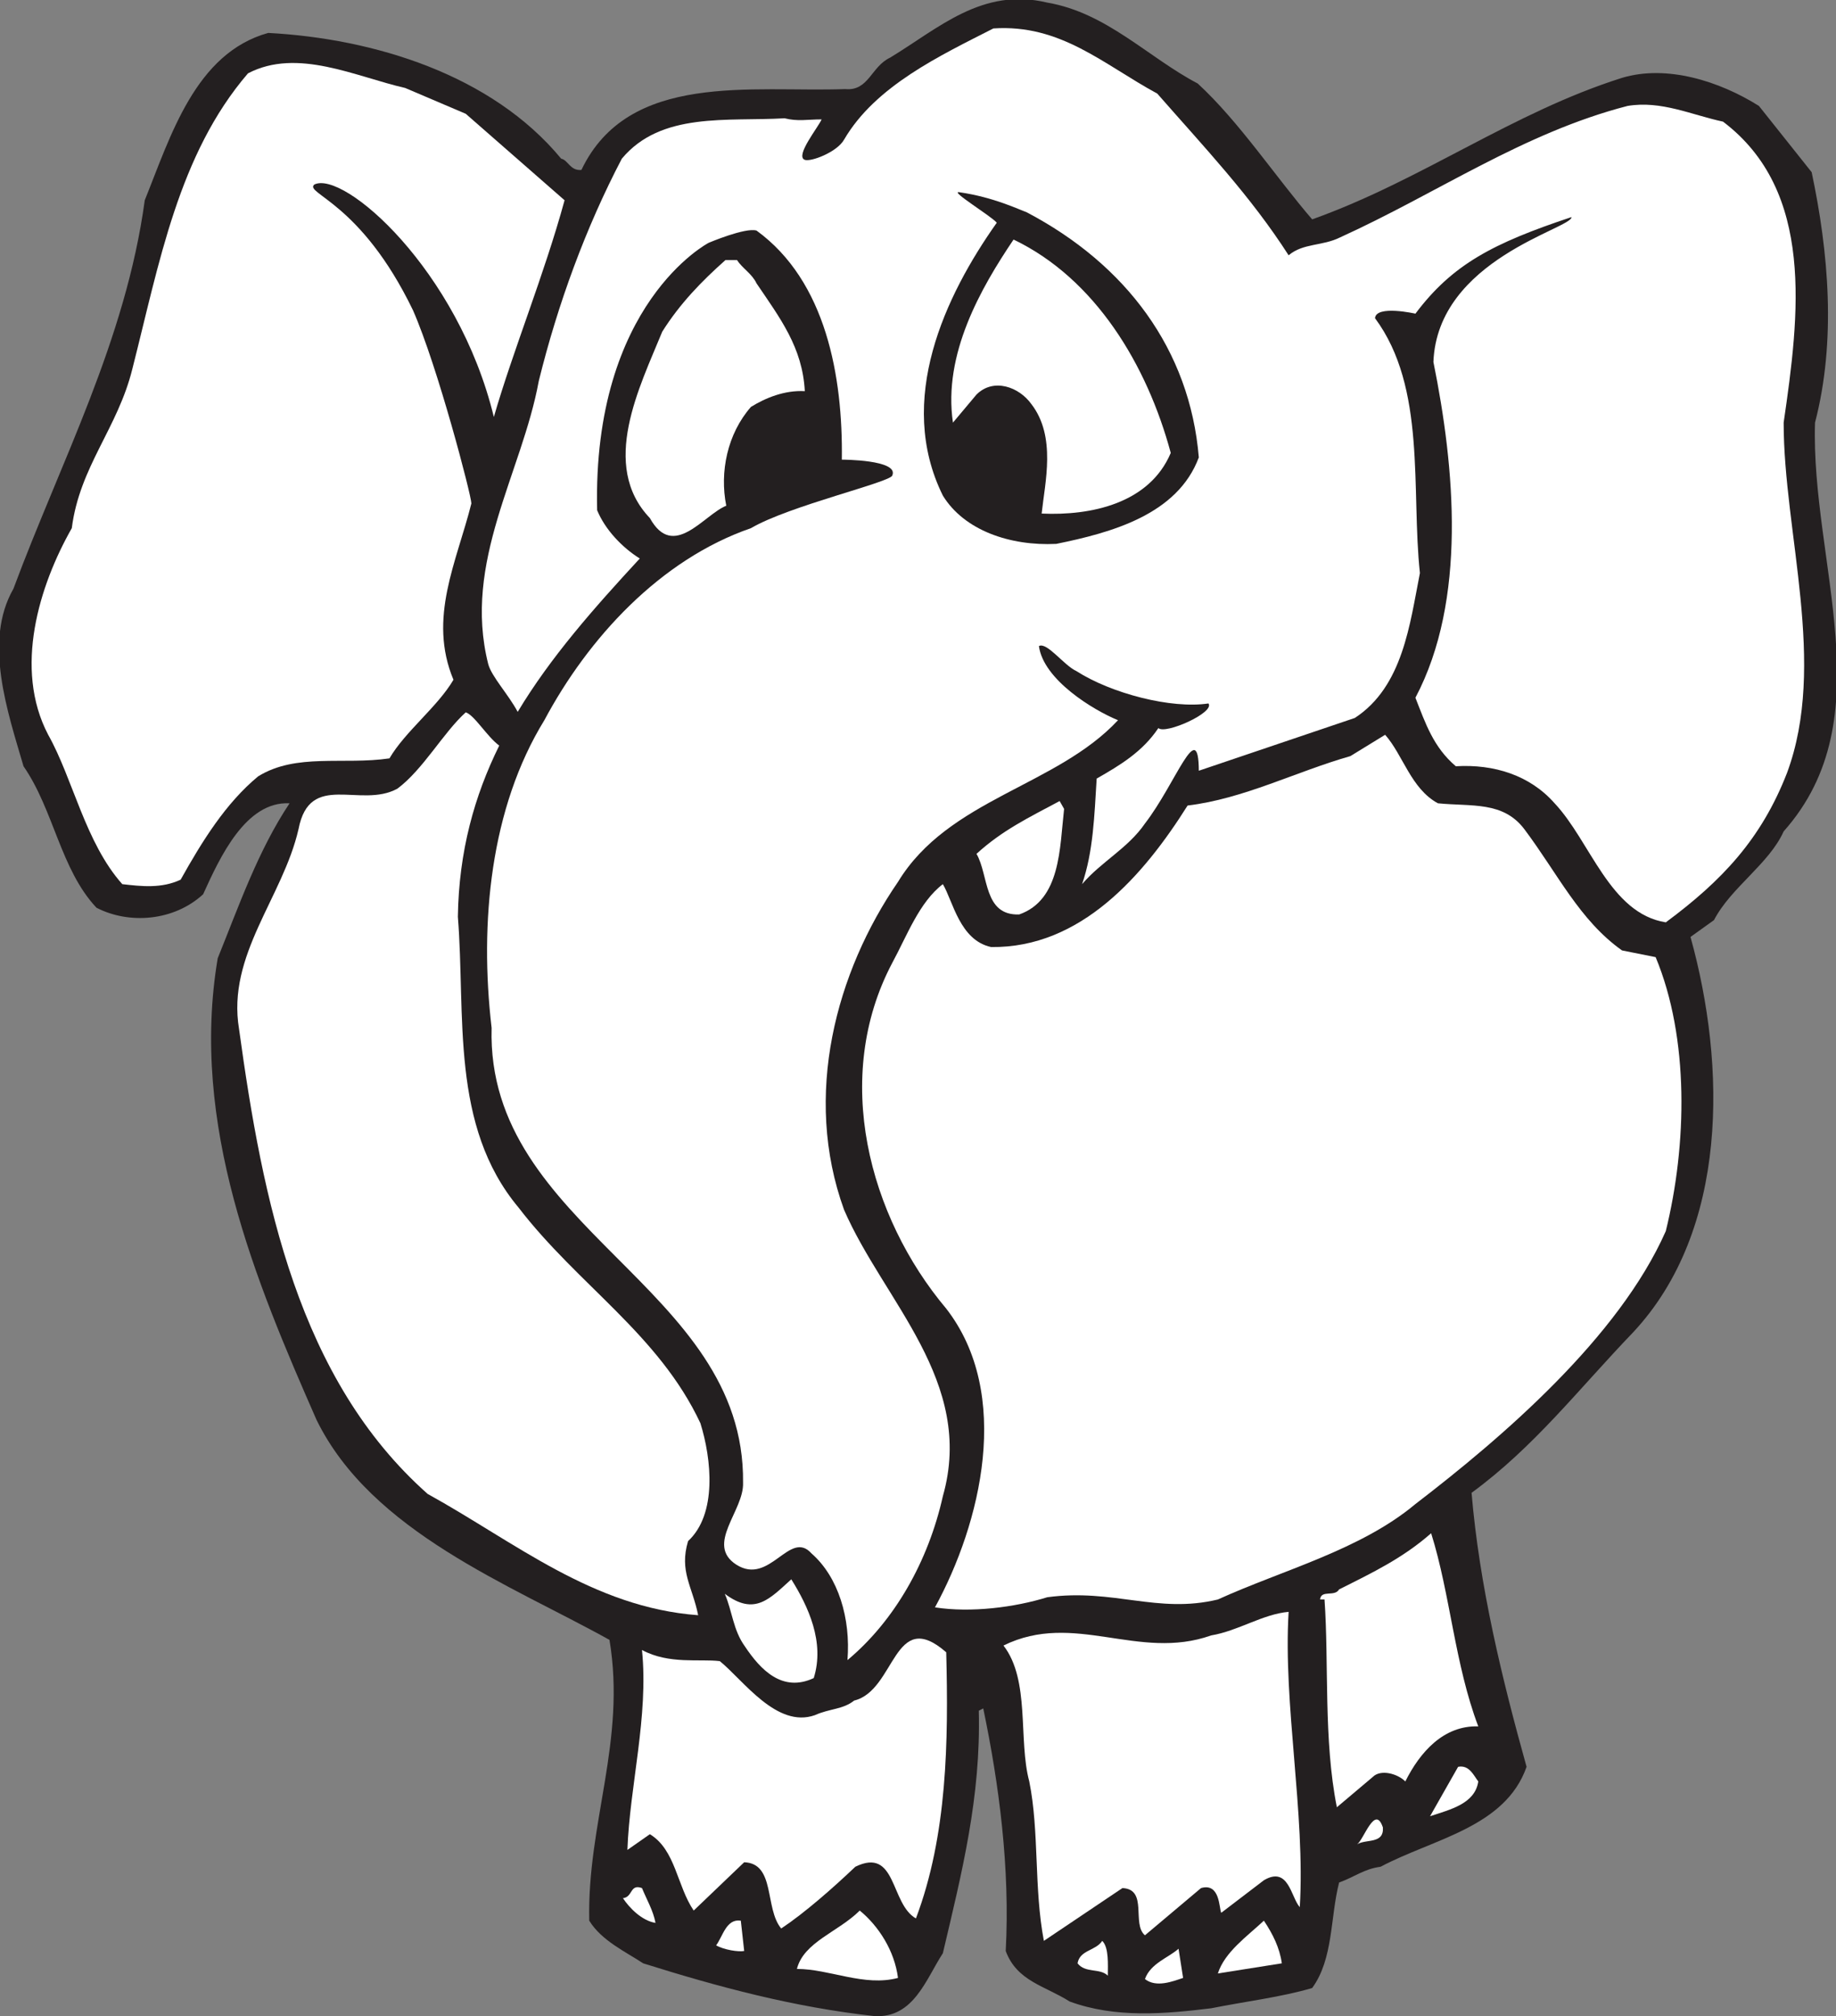 <?xml version="1.0" encoding="UTF-8" standalone="no"?>
<svg
   xmlns:dc="http://purl.org/dc/elements/1.1/"
   xmlns:cc="http://creativecommons.org/ns#"
   xmlns:rdf="http://www.w3.org/1999/02/22-rdf-syntax-ns#"
   xmlns:svg="http://www.w3.org/2000/svg"
   xmlns="http://www.w3.org/2000/svg"
   viewBox="0 0 366.067 401.813"
   height="401.813"
   width="366.067"
   xml:space="preserve"
   id="svg2"
   version="1.1"><rect x="0" y="0" width="366.067" height="401.813" fill="#808080" stroke="none"/><defs
     id="defs6" /><g
     transform="matrix(1.333,0,0,-1.333,0,401.813)"
     id="g10"><g
       transform="scale(0.1)"
       id="g12"><path
         id="path14"
         style="fill:#231f20;fill-opacity:1;fill-rule:nonzero;stroke:none"
         d="m 1791.44,2889.52 c 62.11,-57.04 117.49,-140.99 171.24,-203.16 164.59,58.78 298.91,159.55 463.43,211.59 67.14,20.15 146.03,-5.05 204.79,-41.98 l 78.89,-99.08 c 25.26,-119.19 36.97,-251.82 5.03,-374.41 -6.72,-208.17 104.1,-441.58 -46.93,-611.18 -21.84,-48.68 -78.96,-83.96 -104.17,-132.61 l -35.16,-25.2 c 53.64,-193.09 57.01,-438.2 -85.68,-591.02 -82.27,-85.654 -147.81,-171.298 -241.79,-240.107 11.79,-139.336 45.27,-277.011 82.27,-409.675 -31.88,-90.665 -139.34,-107.473 -218.35,-149.395 -25.13,-3.398 -38.53,-15.117 -62.04,-23.566 -13.41,-52 -8.37,-114.114 -40.29,-157.743 -45.39,-13.488 -100.72,-20.227 -151.12,-30.305 -68.83,-8.387 -142.68,-15.117 -211.52,10.078 -36.99,23.535 -78.95,30.246 -95.72,75.578 6.66,124.238 -10.11,250.203 -33.63,362.684 l -6.67,-3.407 C 1467.31,327.324 1438.77,214.875 1410.27,93.977 1385.08,55.383 1366.61,-3.438 1307.88,0 1186.95,13.34 1074.45,43.586 961.996,78.887 936.797,95.676 899.836,112.48 881.363,142.656 878.07,288.723 936.797,411.34 911.633,562.453 763.871,644.719 555.641,723.605 473.398,891.543 382.715,1098.01 283.75,1333.1 325.645,1581.62 c 31.921,78.86 60.449,161.16 107.464,231.68 -65.546,3.38 -104.144,-80.6 -129.285,-136.01 -43.726,-40.26 -110.816,-45.33 -159.523,-20.13 -53.754,57.1 -63.801,146.07 -109.129,211.53 -23.477,80.61 -60.422,186.35 -15.117,265.33 70.492,189.68 167.914,371.05 196.465,580.92 38.597,95.7 75.593,219.94 184.664,250.18 157.836,-8.42 334.144,-62.14 438.226,-188.07 10.082,-1.7 13.461,-18.48 30.238,-16.78 70.473,147.69 255.192,115.82 394.502,120.89 35.31,-3.32 38.6,33.56 67.24,47.02 72.22,43.64 137.67,105.75 235.09,82.27 88.88,-15.12 151.11,-82.27 224.96,-120.93 v 0" /><path
         id="path16"
         style="fill:#ffffff;fill-opacity:1;fill-rule:nonzero;stroke:none"
         d="m 2667.89,2382.48 c 23.52,161.22 46.93,345.88 -90.68,450 -47.07,10.05 -92.37,31.87 -142.75,23.49 -156.08,-40.29 -285.43,-130.95 -429.81,-196.47 -26.83,-13.43 -55.38,-8.39 -77.2,-26.86 -57.13,89 -125.91,161.18 -196.47,241.76 -80.63,43.7 -144.4,104.15 -245.13,97.42 -78.96,-40.32 -176.31,-85.65 -223.33,-166.26 -10.6,-18.9 -50.38,-33.82 -59.08,-30.09 -14.24,6.1 20.48,48.59 25.47,60.36 -21.77,0 -35.23,-3.35 -55.36,1.66 -85.64,-5.01 -184.718,10.08 -243.484,-60.44 -53.625,-102.41 -95.664,-216.63 -124.211,-332.46 -25.257,-137.68 -114.199,-270.28 -75.601,-423.11 4.949,-18.75 30.414,-45.67 44.086,-71.5 49.133,81.76 113.902,154.97 182.617,229.31 -26.891,16.8 -52.09,43.67 -63.797,72.22 -7.258,309.55 166.89,399.83 166.89,399.83 0,0 54.86,23.28 71.52,18.27 104.09,-75.6 129.29,-218.29 127.6,-342.5 0,0 85.62,0 75.51,-23.54 -1.6,-10.05 -154.4,-45.36 -211.47,-78.92 -136.015,-47.02 -243.538,-164.54 -308.995,-287.13 -80.582,-130.94 -97.363,-302.23 -78.887,-460.01 -8.426,-300.53 379.472,-386.2 376.092,-680.03 1.69,-41.953 -57.04,-92.351 -10.03,-122.558 50.31,-31.895 79.68,53.398 112.42,16.808 40.29,-35.246 58.76,-97.382 53.78,-159.492 70.47,58.731 120.93,147.723 142.68,245.086 48.71,171.262 -88.99,292.156 -147.75,428.146 -62.17,171.3 -11.76,355.96 80.63,490.29 75.55,124.24 236.76,142.72 329.11,241.76 -36.99,15.12 -111.55,60.43 -118.3,110.82 11.79,6.7 37.46,-28.9 55.93,-37.29 52.2,-33.56 142.19,-56.89 197.63,-48.47 10.11,-13.46 -64.79,-46.85 -74.9,-36.79 -23.51,-35.26 -57.06,-55.45 -92.29,-75.55 -3.44,-55.41 -5.06,-109.15 -21.81,-157.83 28.54,33.53 68.78,53.72 94.03,90.66 46.49,60.18 80.05,160.87 80.58,78.91 l 233.35,78.92 c 72.15,47.05 82.32,141.06 97.35,216.6 -13.4,124.24 10.12,277.04 -67.18,381.13 1.75,20.13 60.45,6.73 60.45,6.73 55.5,73.88 116.3,105.42 233.41,144.38 1.69,-16.79 -200.49,-62.79 -206.49,-216.6 31.96,-157.83 50.34,-355.9 -26.92,-502 15.15,-38.62 26.92,-73.91 60.42,-102.45 57.19,3.4 110.88,-13.44 147.78,-55.39 53.78,-57.09 82.34,-164.56 166.29,-178.01 83.93,62.19 142.69,124.24 181.29,223.34 60.48,162.85 -4.99,359.28 -4.99,523.85 v 0" /><path
         id="path18"
         style="fill:#ffffff;fill-opacity:1;fill-rule:nonzero;stroke:none"
         d="m 696.637,1949.3 c -33.532,-30.22 -63.801,-85.63 -102.313,-114.18 -55.469,-30.23 -131.031,26.86 -147.808,-60.44 -23.512,-102.4 -107.446,-188.08 -88.95,-298.89 35.254,-256.85 88.95,-523.825 282.086,-695.087 130.891,-72.215 246.778,-169.609 404.618,-181.348 -8.63,43.204 -28.58,65.489 -15.09,110.821 43.64,40.285 35.22,122.558 18.44,176.301 -62.112,132.613 -183.042,206.543 -272.007,322.413 -102.488,122.52 -78.976,287.09 -90.746,434.81 1.449,97.78 24.758,180.85 61.867,255.87 -18.289,13.42 -36.847,45.31 -50.097,49.73 v 0" /><path
         id="path20"
         style="fill:#ffffff;fill-opacity:1;fill-rule:nonzero;stroke:none"
         d="m 696.637,2844.22 147.816,-129.28 c -30.238,-110.82 -77.262,-224.99 -105.781,-324.06 -53.539,220.52 -224.984,369.39 -268.594,347.53 -15.152,-13.39 69.625,-26.33 147.672,-188.04 36.938,-83.93 87.305,-277.01 87.305,-288.75 -21.825,-87.31 -65.403,-171.27 -26.801,-263.62 -23.566,-40.29 -72.219,-77.23 -95.727,-117.52 -68.839,-10.14 -139.398,8.34 -196.433,-26.91 -48.711,-40.27 -83.961,-97.36 -115.891,-154.46 -28.488,-13.43 -58.672,-10.02 -87.305,-6.7 -55.382,62.11 -73.91,157.83 -110.82,223.32 -52.023,99.02 -13.395,223.3 35.309,308.92 11.769,92.31 68.785,149.45 90.66,238.44 40.23,157.81 68.867,320.68 172.867,441.58 73.91,38.63 161.219,-5.04 235.121,-21.85 l 90.602,-38.6 v 0" /><path
         id="path22"
         style="fill:#231f20;fill-opacity:1;fill-rule:nonzero;stroke:none"
         d="m 1535.31,2697.16 c 149.15,-78.3 244.33,-205.55 257.82,-366.71 -31.93,-85.65 -130.98,-112.54 -213.22,-129.29 -68.93,-3.4 -137.7,20.13 -169.64,72.2 -70.52,142.71 3.36,298.86 80.65,407.99 -8.43,10.08 -70.59,47.69 -56.29,45.64 52.21,-7.45 90.62,-26.51 100.68,-29.83 v 0" /><path
         id="path24"
         style="fill:#ffffff;fill-opacity:1;fill-rule:nonzero;stroke:none"
         d="m 1751.15,2337.15 c -31.93,-75.53 -119.19,-94.06 -193.09,-90.66 4.99,47.03 21.99,115.08 -15.29,163.55 -18.65,26.1 -56.92,39.62 -82.18,14.39 l -35.22,-41.95 c -15.1,102.43 41.94,201.48 90.65,273.7 122.62,-58.73 199.88,-188.11 235.13,-319.03 v 0" /><path
         id="path26"
         style="fill:#ffffff;fill-opacity:1;fill-rule:nonzero;stroke:none"
         d="m 2150.77,1813.3 c 50.32,-5.03 97.34,3.38 129.21,-38.62 50.39,-67.15 82.32,-135.99 146.13,-181.35 l 50.31,-10.05 c 50.39,-120.89 47.04,-280.39 15.17,-409.67 -70.53,-159.54 -245.23,-308.95 -374.49,-408.024 -82.21,-68.836 -199.81,-99.082 -295.48,-142.715 -90.64,-21.824 -156.09,16.777 -255.14,3.371 -48.71,-15.148 -114.25,-23.508 -168,-15.148 68.83,125.969 115.95,319.023 16.83,446.676 -115.85,137.65 -171.23,345.86 -80.63,517.09 21.91,40.32 40.29,90.66 75.59,117.55 15.1,-25.2 25.21,-83.96 72.22,-94.04 134.33,-1.63 228.31,107.47 293.86,211.59 83.92,10.04 161.12,50.33 243.45,73.88 l 52.01,31.89 c 26.82,-30.24 38.62,-80.61 78.96,-102.43 v 0" /><path
         id="path28"
         style="fill:#ffffff;fill-opacity:1;fill-rule:nonzero;stroke:none"
         d="m 1591.62,1804.89 c -6.67,-58.76 -5.04,-135.99 -67.18,-157.81 -53.75,-1.72 -45.33,58.76 -63.85,90.65 38.69,35.28 77.28,53.75 124.36,78.95 l 6.67,-11.79 v 0" /><path
         id="path30"
         style="fill:#ffffff;fill-opacity:1;fill-rule:nonzero;stroke:none"
         d="m 2140.61,721.945 c 28.55,-90.656 35.37,-196.406 70.53,-288.793 -51.94,1.645 -87.31,-38.589 -109.13,-82.32 -11.74,11.797 -37,18.535 -48.65,6.758 l -53.75,-45.352 c -20.16,100.762 -11.74,214.93 -18.47,310.633 h -6.67 c 1.6,15.117 21.82,3.371 28.5,15.117 50.39,25.164 95.66,46.992 137.64,83.957 v 0" /><path
         id="path32"
         style="fill:#ffffff;fill-opacity:1;fill-rule:nonzero;stroke:none"
         d="m 1217.14,505.352 c -46.91,-21.856 -79.57,12.238 -103.19,47.714 -17.39,24.18 -18.64,52.207 -29.83,78.313 44.75,-33.566 67.12,-7.461 99.45,21.668 25.2,-40.234 50.46,-93.973 33.57,-147.695 v 0" /><path
         id="path34"
         style="fill:#ffffff;fill-opacity:1;fill-rule:nonzero;stroke:none"
         d="m 1927.45,604.395 c -8.42,-137.676 25.11,-302.176 16.69,-441.543 -13.4,15.117 -16.69,62.07 -53.69,40.253 l -63.79,-48.679 c -3.35,6.699 -1.6,45.301 -30.24,36.972 l -83.87,-70.585 c -20.21,16.804 5.04,68.894 -33.68,70.585 L 1561.39,112.48 c -15.1,78.918 -6.67,162.844 -21.86,238.352 -16.75,62.168 1.69,151.172 -38.59,203.203 105.77,52.051 201.56,-23.515 310.62,15.117 40.3,6.7 77.21,31.895 115.89,35.243 v 0" /><path
         id="path36"
         style="fill:#ffffff;fill-opacity:1;fill-rule:nonzero;stroke:none"
         d="m 1415.31,543.945 c 3.39,-132.605 1.7,-273.66 -45.32,-397.937 -38.6,21.875 -28.58,107.5 -90.63,77.285 -33.58,-31.895 -75.57,-68.867 -110.88,-92.344 -25.11,30.176 -8.36,97.352 -55.37,99.043 l -75.51,-72.207 c -25.2,36.961 -26.96,90.653 -65.553,114.16 L 938.43,248.438 c 3.433,95.722 31.925,199.816 21.82,298.917 40.43,-21.816 86.58,-12.929 116.41,-16.66 35.23,-28.554 85.16,-100.89 142.22,-80.754 21.85,9.903 41.98,8.36 58.73,21.817 62.14,15.09 58.76,141.055 137.7,72.187 v 0" /><path
         id="path38"
         style="fill:#ffffff;fill-opacity:1;fill-rule:nonzero;stroke:none"
         d="m 2211.14,350.832 c -4.98,-33.527 -41.98,-41.945 -72.16,-52.031 l 41.98,73.887 c 16.83,3.347 23.51,-13.43 30.18,-21.856 v 0" /><path
         id="path40"
         style="fill:#ffffff;fill-opacity:1;fill-rule:nonzero;stroke:none"
         d="m 2068.46,282.023 c 1.68,-25.226 -25.21,-16.808 -38.6,-25.226 10.02,6.816 26.79,60.508 38.6,25.226 v 0" /><path
         id="path42"
         style="fill:#ffffff;fill-opacity:1;fill-rule:nonzero;stroke:none"
         d="m 980.473,139.309 c -20.223,3.347 -38.61,21.816 -48.715,36.968 15.09,1.692 10.105,21.789 28.492,15.121 6.816,-16.835 16.84,-33.613 20.223,-52.089 v 0" /><path
         id="path44"
         style="fill:#ffffff;fill-opacity:1;fill-rule:nonzero;stroke:none"
         d="M 1343.15,57.07 C 1292.79,43.586 1240.7,70.5 1191.99,70.5 c 10.12,40.32 62.11,55.41 93.98,87.285 28.58,-23.488 52.09,-60.449 57.18,-100.715 v 0" /><path
         id="path46"
         style="fill:#ffffff;fill-opacity:1;fill-rule:nonzero;stroke:none"
         d="m 1113.11,97.336 c -8.42,-1.66 -30.24,1.68 -41.95,8.418 10.02,13.426 15.14,40.254 36.91,36.902 l 5.04,-45.32 v 0" /><path
         id="path48"
         style="fill:#ffffff;fill-opacity:1;fill-rule:nonzero;stroke:none"
         d="m 1917.29,78.887 -95.67,-15.148 c 10.11,31.938 43.72,55.442 68.83,78.918 13.41,-20.129 23.51,-40.32 26.84,-63.769 v 0" /><path
         id="path50"
         style="fill:#ffffff;fill-opacity:1;fill-rule:nonzero;stroke:none"
         d="m 1657.02,60.422 c -11.77,11.734 -33.52,3.316 -45.27,18.465 3.39,20.129 26.89,18.449 36.94,33.593 10.11,-10.144 8.33,-35.285 8.33,-52.058 v 0" /><path
         id="path52"
         style="fill:#ffffff;fill-opacity:1;fill-rule:nonzero;stroke:none"
         d="m 1769.62,57.07 c -15.09,-5.066 -40.3,-15.086 -57.07,-1.688 8.36,23.504 35.16,31.863 50.25,45.32 l 6.82,-43.633 v 0" /><path
         id="path54"
         style="fill:#ffffff;fill-opacity:1;fill-rule:nonzero;stroke:none"
         d="m 972.047,2239.74 c 35.313,-63.77 80.643,5.06 114.253,18.47 -10.1,50.4 1.61,107.49 36.91,147.75 21.83,13.49 50.34,25.23 80.58,23.54 -3.44,65.46 -36.99,109.13 -72.22,161.19 -6.67,14.3 -20.97,22.2 -29.27,34.87 h -17.16 c -35.51,-31.55 -68.02,-64.88 -94.566,-107.06 -33.617,-82.33 -94.031,-199.79 -18.527,-278.76 v 0" /></g></g></svg>